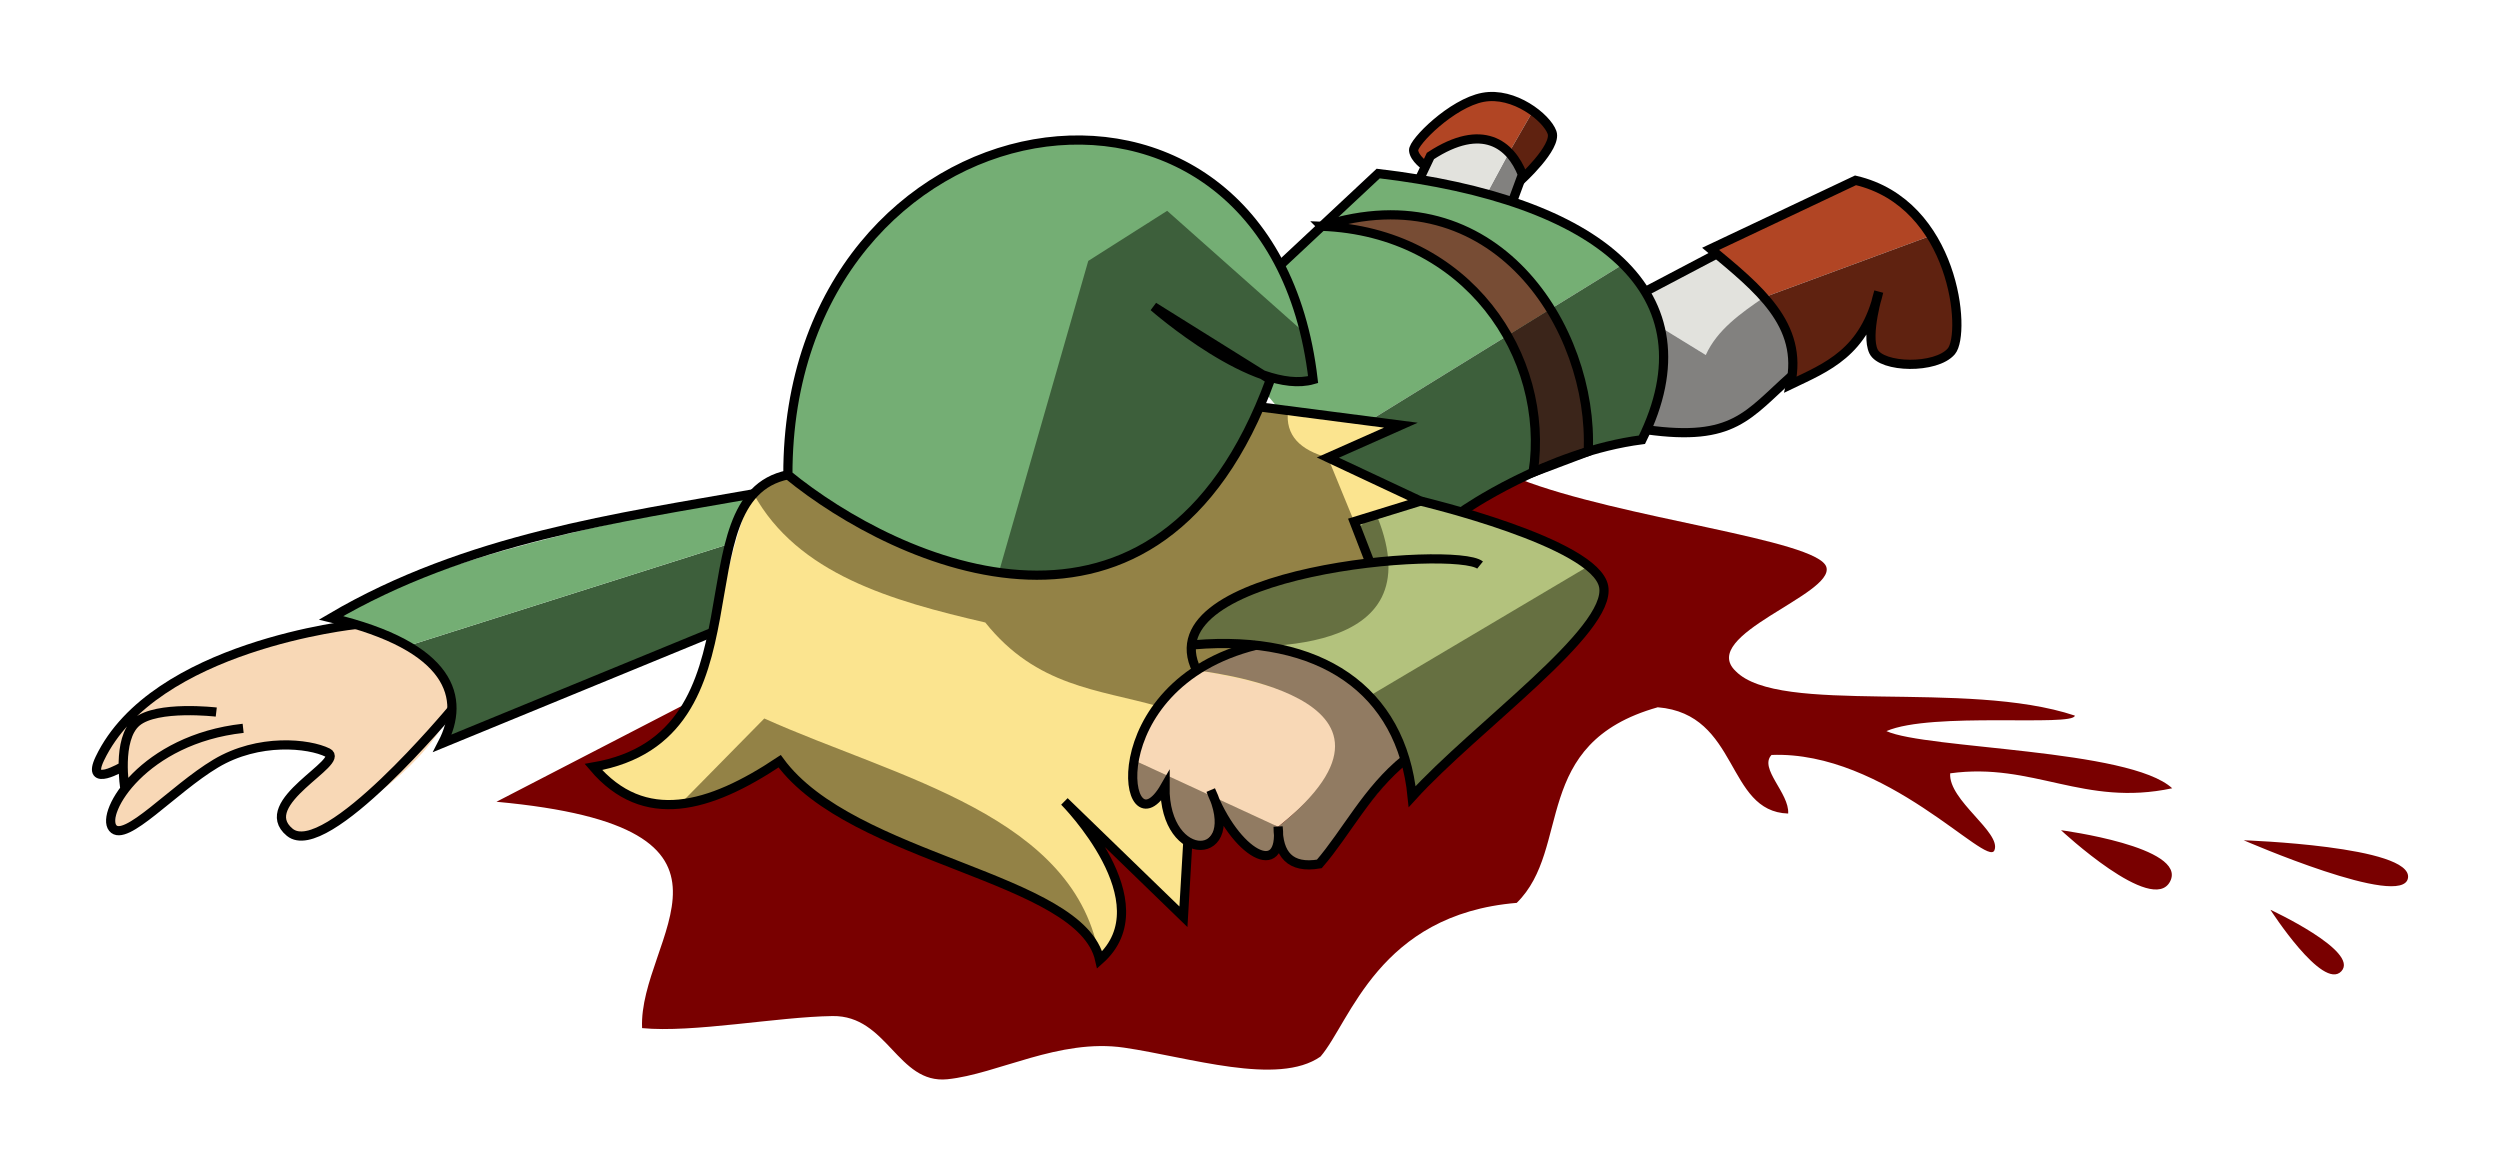 <?xml version="1.0" encoding="UTF-8" standalone="no"?>
<svg
   xmlns:dc="http://purl.org/dc/elements/1.1/"
   xmlns:cc="http://creativecommons.org/ns#"
   xmlns:rdf="http://www.w3.org/1999/02/22-rdf-syntax-ns#"
   xmlns:svg="http://www.w3.org/2000/svg"
   xmlns="http://www.w3.org/2000/svg"
   version="1.2"
   viewBox="0 0 271.991 127.446"
   width="69%">
  <g
     transform="translate(-356.425,-497.489)"
     id="Colors">
    <path
       d="m 521.719,549.594 -90.312,24.281 -20.969,10.844 c 30.493,2.804 15.408,14.78 15.844,24.625 5.524,0.538 14.732,-1.229 20.719,-1.312 5.987,-0.084 7.069,7.426 12.5,6.875 5.431,-0.551 12.161,-4.47 19.219,-3.438 7.058,1.033 16.746,4.215 21.375,0.969 3.236,-3.769 6.296,-15.475 21.344,-16.719 6.061,-5.956 1.41,-17.353 15.344,-21.281 8.903,0.731 7.369,11.352 14.188,11.562 0.147,-2.218 -3.209,-4.903 -1.812,-6.375 12.429,-0.477 23.453,12.318 24.25,10.375 0.797,-1.943 -5.024,-5.435 -4.812,-8.375 9.03,-1.244 14.527,3.68 24.156,1.625 -4.639,-4.295 -26.75,-4.252 -31.094,-6.219 4.911,-2.136 20.397,-0.449 20.5,-1.688 -11.846,-3.952 -32.173,0.026 -36.906,-4.844 -4.104,-3.915 10.757,-8.309 9.875,-11.312 -0.882,-3.004 -22.395,-5.284 -33.406,-9.594 z m 58.938,38.219 c 0,0 9.975,9.309 11.875,5.562 1.9,-3.747 -11.875,-5.562 -11.875,-5.562 z m 19.875,1.094 c 0,0 17.364,7.557 17.875,4.094 0.511,-3.463 -17.875,-4.094 -17.875,-4.094 z m 2.906,7.562 c 0,0 5.698,8.866 7.719,6.688 2.02,-2.178 -7.719,-6.688 -7.719,-6.688 z"
       id="blood"
       style="fill:#790000;fill-opacity:1;stroke:none" />
    <path
       d="m 506.368,516.368 c 9.535,1.831 18.003,2.323 26.662,9.866 l -33.411,20.611 -11.274,-13.512 z"
       id="path6"
       style="fill:#75af74;fill-opacity:1;stroke:none" />
    <path
       d="m 533.031,526.234 -33.411,20.611 c 5.29,2.182 10.507,4.942 15.903,6.273 7.502,-4.995 13.694,-6.81 19.542,-7.79 3.56,-7.286 2.618,-13.594 -2.035,-19.095 z"
       id="path8"
       style="fill:#3d5f3b;fill-opacity:1;stroke:none" />
    <path
       d="m 438.409,551.212 c -4.586,8.684 -3.559,28.081 -17.426,29.721 4.265,4.336 10.086,6.402 20.268,-0.625 4.715,8.181 34.767,14.85 34.821,21.607 4.269,-3.874 2.843,-9.668 -3.839,-17.232 l 12.946,12.545 0.479,-8.188 25.325,-37.035 -10.089,-4.732 7.946,-3.527 -15.377,-1.991 z"
       id="path10"
       style="fill:#fbe48f;fill-opacity:1;stroke:none" />
    <path
       d="m 438.409,551.212 c 4.814,8.729 14.981,11.635 25.212,14.002 5.58,6.997 12.33,7.272 18.806,9.119 l 4.193,-3.924 18.821,-11.808 -1.69,-4.364 -2.857,-6.964 c -2.998,-0.818 -4.664,-2.396 -4.332,-5.116 -18.597,-2.245 -36.279,4.661 -54.418,6.991 z"
       id="path12"
       style="fill:#938246;fill-opacity:1;stroke:none" />
    <path
       d="m 430.526,584.856 9.051,-9.199 c 14.446,6.498 34.095,10.531 36.494,26.259 -2.468,-8.364 -28.293,-12.409 -34.821,-21.607 -3.394,2.649 -6.995,4 -10.724,4.547 z"
       id="path14"
       style="fill:#938246;fill-opacity:1;stroke:none" />
    <path
       d="m 442.218,549.453 c 6.946,5.218 14.579,8.633 22.872,10.316 l 16.349,-38.087 16.956,12.053 c -1.473,-9.561 -11.288,-21.222 -24.931,-21.012 -12.275,0.189 -31.495,10.778 -31.246,36.73 z"
       id="path16"
       style="fill:#74ae74;fill-opacity:1;stroke:none" />
    <path
       d="m 465.09,559.769 9.734,-33.894 8.583,-5.451 14.987,13.311 0.891,5.056 -4.643,10e-6 c -1.18,2.965 -8.451,23.629 -29.553,20.978 z"
       id="path18"
       style="fill:#3d5f3b;fill-opacity:1;stroke:none" />
    <path
       d="m 500.233,522.106 c 8.641,-2.331 17.597,-2.075 24.759,9.088 l -4.745,2.927 c -3.964,-7.123 -10.495,-11.289 -20.014,-12.015 z"
       id="path20"
       style="fill:#774c34;fill-opacity:1;stroke:none" />
    <path
       d="m 524.992,531.193 -4.745,2.927 c 3.764,5.417 3.283,10.031 2.985,14.746 l 5.986,-2.26 c -0.287,-5.08 -0.188,-9.837 -4.225,-15.413 z"
       id="path22"
       style="fill:#3b251a;fill-opacity:1;stroke:none" />
    <path
       d="m 543.197,525.116 5.142,4.724 -6.329,6.271 -4.982,-3.063 -1.616,-3.834 z"
       id="path24"
       style="fill:#e2e2dd;fill-opacity:1;stroke:none" />
    <path
       d="m 548.338,529.84 c -2.559,1.753 -5.087,3.529 -6.329,6.271 l -4.982,-3.063 c 1.051,4.347 -0.009,7.849 -1.455,11.197 5.937,0.607 11.4,-0.632 15.827,-5.899 0.05,-2.961 -0.286,-5.877 -3.062,-8.506 z"
       id="path26"
       style="fill:#82817f;fill-opacity:1;stroke:none" />
    <path
       d="m 558.299,517.108 c 3.89,0.743 5.953,3.495 8.222,6.021 l -18.182,6.712 -5.806,-5.277 z"
       id="path28"
       style="fill:#b14524;fill-opacity:1;stroke:none" />
    <path
       d="m 548.338,529.84 c 2.676,2.559 3.048,5.931 2.889,9.491 3.71,-2.49 8.102,-3.813 9.596,-10.102 -2.966,9.072 3.157,7.894 3.157,7.894 10.7,-0.045 2.54,-13.995 2.54,-13.995 z"
       id="path30"
       style="fill:#5f2210;fill-opacity:1;stroke:none" />
    <path
       d="m 520.597,514.093 -2.457,4.552 2.826,0.796 1.093,-2.965 z"
       id="path32"
       style="fill:#82817f;fill-opacity:1;stroke:none" />
    <path
       d="m 523.209,509.566 -2.612,4.527 -9.07,1.47 -1.263,-1.931 c 0,0 5.886,-9.184 12.945,-4.066 z"
       id="path34"
       style="fill:#b14524;fill-opacity:1;stroke:none" />
    <path
       d="m 512.053,514.456 c 4.292,-2.634 6.483,-1.612 8.544,-0.363 l -2.457,4.552 -7.296,-1.644 z"
       id="path36"
       style="fill:#e2e2dd;fill-opacity:1;stroke:none" />
    <path
       d="m 523.209,509.566 -2.612,4.527 1.463,2.383 c 3.004,-2.491 4.751,-4.892 1.149,-6.911 z"
       id="path38"
       style="fill:#5f2210;fill-opacity:1;stroke:none" />
    <path
       d="m 400.784,567.765 35.023,-11.108 -1.846,9.614 -29.395,12.077 c 0,0 3.416,-6.872 -3.782,-10.583 z"
       id="path40"
       style="fill:#3d5f3b;fill-opacity:1;stroke:none" />
    <path
       d="m 438.409,551.212 c -16.076,3.367 -32.481,6.242 -45.964,13.499 l 8.34,3.054 35.023,-11.108 z"
       id="path42"
       style="fill:#74ae74;fill-opacity:1;stroke:none" />
    <path
       d="m 510.982,552.005 c 9.113,2.416 17.598,5.006 19.916,9.297 -0.732,6.423 -13.885,15.236 -20.834,22.855 -2.233,-15.877 -13.416,-15.829 -23.715,-16.519 1.239,-6.66 19.091,-9.036 19.091,-9.036 l -1.69,-4.364 z"
       id="path44"
       style="fill:#b3c27d;fill-opacity:1;stroke:none" />
    <path
       d="m 506.285,553.743 c 6.136,15.35 -12.832,14.392 -19.936,13.895 0.43,-6.445 19.091,-9.036 19.091,-9.036 0,0 -3.672,-3.644 0.846,-4.858 z"
       id="path46"
       style="fill:#667041;fill-opacity:1;stroke:none" />
    <path
       d="m 529.106,559.164 -23.718,14.062 c 3.288,4.363 3.903,6.895 4.676,10.931 8.593,-9.017 25.976,-20.72 19.042,-24.993 z"
       id="path48"
       style="fill:#667041;fill-opacity:1;stroke:none" />
    <path
       d="m 495.48,587.439 c -0.258,7.561 -6.955,-0.738 -7.324,-3.977 3.2,2.994 -2.856,11.68 -4.988,-0.379 -0.173,1.726 -4.478,4.2 -3.348,-2.88 4.936,1.894 10.691,4.257 15.66,7.236 z"
       id="path50"
       style="fill:#917b62;fill-opacity:1;stroke:none" />
    <path
       d="m 486.619,570.409 c 21.46,3.53 17.533,10.005 8.861,17.03 l -15.66,-7.236 c 0.717,-3.609 3.051,-6.859 6.799,-9.794 z"
       id="path52"
       style="fill:#f8d8b6;fill-opacity:1;stroke:none" />
    <path
       d="m 486.619,570.409 c -0.093,0.11 26.852,2.542 8.861,17.03 0,0 0.643,5.728 4.483,4.041 l 9.329,-11.36 c -2.754,-4.605 -2.445,-9.741 -16.212,-12.436 z"
       id="path54"
       style="fill:#917b62;fill-opacity:1;stroke:none" />
    <path
       d="m 395.145,565.433 c 3.816,2.322 8.778,2.026 10.449,9.249 -5.598,11.815 -28.761,20.656 -13.247,5.132 -12.394,-4.856 -21.429,9.268 -23.481,7.921 -0.076,-2.339 2.984,-8.56 -1.843,-6.184 1.016,-6.244 13.297,-14.657 28.122,-16.119 z"
       id="path56"
       style="fill:#f8d8b6;fill-opacity:1;stroke:none" />
  </g>
  <g
     transform="translate(-356.425,-497.489)"
     id="lines">
    <path
       d="m 442.143,549.148 c -0.051,-41.865 52.459,-50.706 57.143,-10.357 -6.258,1.799 -17.347,-7.933 -17.347,-7.933 l 12.704,7.933 c -12.162,33.219 -40.661,20.022 -52.5,10.357 z"
       id="path3202"
       style="fill:none;stroke:#000000;stroke-width:1px;stroke-linecap:butt;stroke-linejoin:miter;stroke-opacity:1" />
    <path
       d="m 442.143,549.148 c -12.224,2.497 -1.734,28.444 -21.161,31.786 5.524,6.5 12.612,4.482 20.268,-0.625 7.894,10.799 32.798,12.524 34.821,21.607 7.042,-6.271 -3.839,-17.232 -3.839,-17.232 l 12.946,12.545 0.479,-8.188 m 19.782,-30.439 -1.69,-4.364 7.232,-2.232 -10.089,-4.732 7.946,-3.527 -15.377,-1.991"
       id="path3980"
       style="fill:none;stroke:#000000;stroke-width:1px;stroke-linecap:butt;stroke-linejoin:miter;stroke-opacity:1" />
    <path
       d="m 493.079,567.684 c -17.531,4.381 -14.406,23.241 -9.911,15.399 -0.08,8.646 8.72,8.24 4.988,0.379 2.649,6.969 7.937,9.807 7.324,3.977 0.005,2.992 1.281,4.58 4.483,4.041 2.948,-3.406 5.216,-8.057 9.329,-11.36"
       id="path3982"
       style="fill:none;stroke:#000000;stroke-width:1px;stroke-linecap:butt;stroke-linejoin:miter;stroke-opacity:1" />
    <path
       d="m 517.451,558.966 c -2.596,-2.106 -36.256,0.468 -30.832,11.443"
       id="path3986"
       style="fill:none;stroke:#000000;stroke-width:1px;stroke-linecap:butt;stroke-linejoin:miter;stroke-opacity:1" />
    <path
       d="m 510.982,552.005 c 0,0 19.012,4.5 19.916,9.297 0.904,4.797 -13.974,15.3 -20.834,22.855 -1.158,-11.64 -10.053,-17.67 -23.715,-16.519"
       id="path3988"
       style="fill:none;stroke:#000000;stroke-width:1px;stroke-linecap:butt;stroke-linejoin:miter;stroke-opacity:1" />
    <path
       d="m 438.409,551.212 c -14.53,2.584 -31.231,4.83 -45.964,13.499 13.162,3.118 14.664,8.737 12.122,13.637 l 29.395,-12.077"
       id="path3990"
       style="fill:none;stroke:#000000;stroke-width:1px;stroke-linecap:butt;stroke-linejoin:miter;stroke-opacity:1" />
    <path
       d="m 395.145,565.433 c 0,0 -21.976,2.278 -27.86,14.588 -1.584,3.315 2.578,0.818 2.578,0.818 m 10.09,-5.881 c 0,0 -6.463,-0.759 -8.659,1.085 -2.197,1.844 -1.276,7.285 -1.276,7.285 m 12.86,-6.6 c -10.82,1.192 -15.539,9.163 -14.189,10.843 1.35,1.68 6.528,-4.211 11.206,-7.01 4.678,-2.799 10.152,-2.195 12.184,-1.186 2.031,1.009 -8.023,5.461 -4.131,8.663 3.892,3.202 17.646,-13.356 17.646,-13.356"
       id="path3992"
       style="fill:none;stroke:#000000;stroke-width:1px;stroke-linecap:butt;stroke-linejoin:miter;stroke-opacity:1" />
    <path
       d="m 515.523,553.119 c 0,0 9.198,-6.45 19.542,-7.79 7.896,-15.989 -4.636,-26.131 -28.697,-28.96 l -10.67,9.977"
       id="path3994"
       style="fill:none;stroke:#000000;stroke-width:1px;stroke-linecap:butt;stroke-linejoin:miter;stroke-opacity:1" />
    <path
       d="m 500.233,522.106 c 18.848,-6.038 29.605,11.17 28.984,24.5 l -5.986,2.26 c 1.869,-12.691 -7.188,-26.161 -22.999,-26.761 z"
       id="path3996"
       style="fill:none;stroke:#000000;stroke-width:1px;stroke-linecap:butt;stroke-linejoin:miter;stroke-opacity:1" />
    <path
       d="m 558.299,517.108 c 10.835,2.524 12.081,16.635 10.428,18.597 -1.653,1.963 -7.6,1.825 -8.47,0.015 -0.869,-1.81 0.567,-6.491 0.567,-6.491 -1.531,6.624 -5.642,8.21 -9.596,10.102 1.45,-6.561 -3.537,-10.469 -8.695,-14.768 z"
       id="path3998"
       style="fill:none;stroke:#000000;stroke-width:1px;stroke-linecap:butt;stroke-linejoin:miter;stroke-opacity:1" />
    <path
       d="m 543.197,525.116 -7.785,4.098"
       id="path4000"
       style="fill:none;stroke:#000000;stroke-width:1px;stroke-linecap:butt;stroke-linejoin:miter;stroke-opacity:1" />
    <path
       d="m 535.573,544.245 c 9.507,1.321 11,-1.618 15.827,-5.899"
       id="path4002"
       style="fill:none;stroke:#000000;stroke-width:1px;stroke-linecap:butt;stroke-linejoin:miter;stroke-opacity:1" />
    <path
       d="m 520.966,519.441 1.093,-2.965 c -1.264,-3.242 -4.337,-5.731 -10.007,-2.02 l -1.209,2.545"
       id="path4004"
       style="fill:none;stroke:#000000;stroke-width:1px;stroke-linecap:butt;stroke-linejoin:miter;stroke-opacity:1" />
    <path
       d="m 521.805,517.167 c 0,0 4.047,-3.661 3.474,-5.268 -0.573,-1.607 -4.131,-4.454 -7.513,-3.82 -3.382,0.634 -7.624,4.889 -7.545,5.777 0.079,0.888 1.305,1.707 1.305,1.707"
       id="path4006"
       style="fill:none;stroke:#000000;stroke-width:1px;stroke-linecap:butt;stroke-linejoin:miter;stroke-opacity:1" />
  </g>
</svg>
